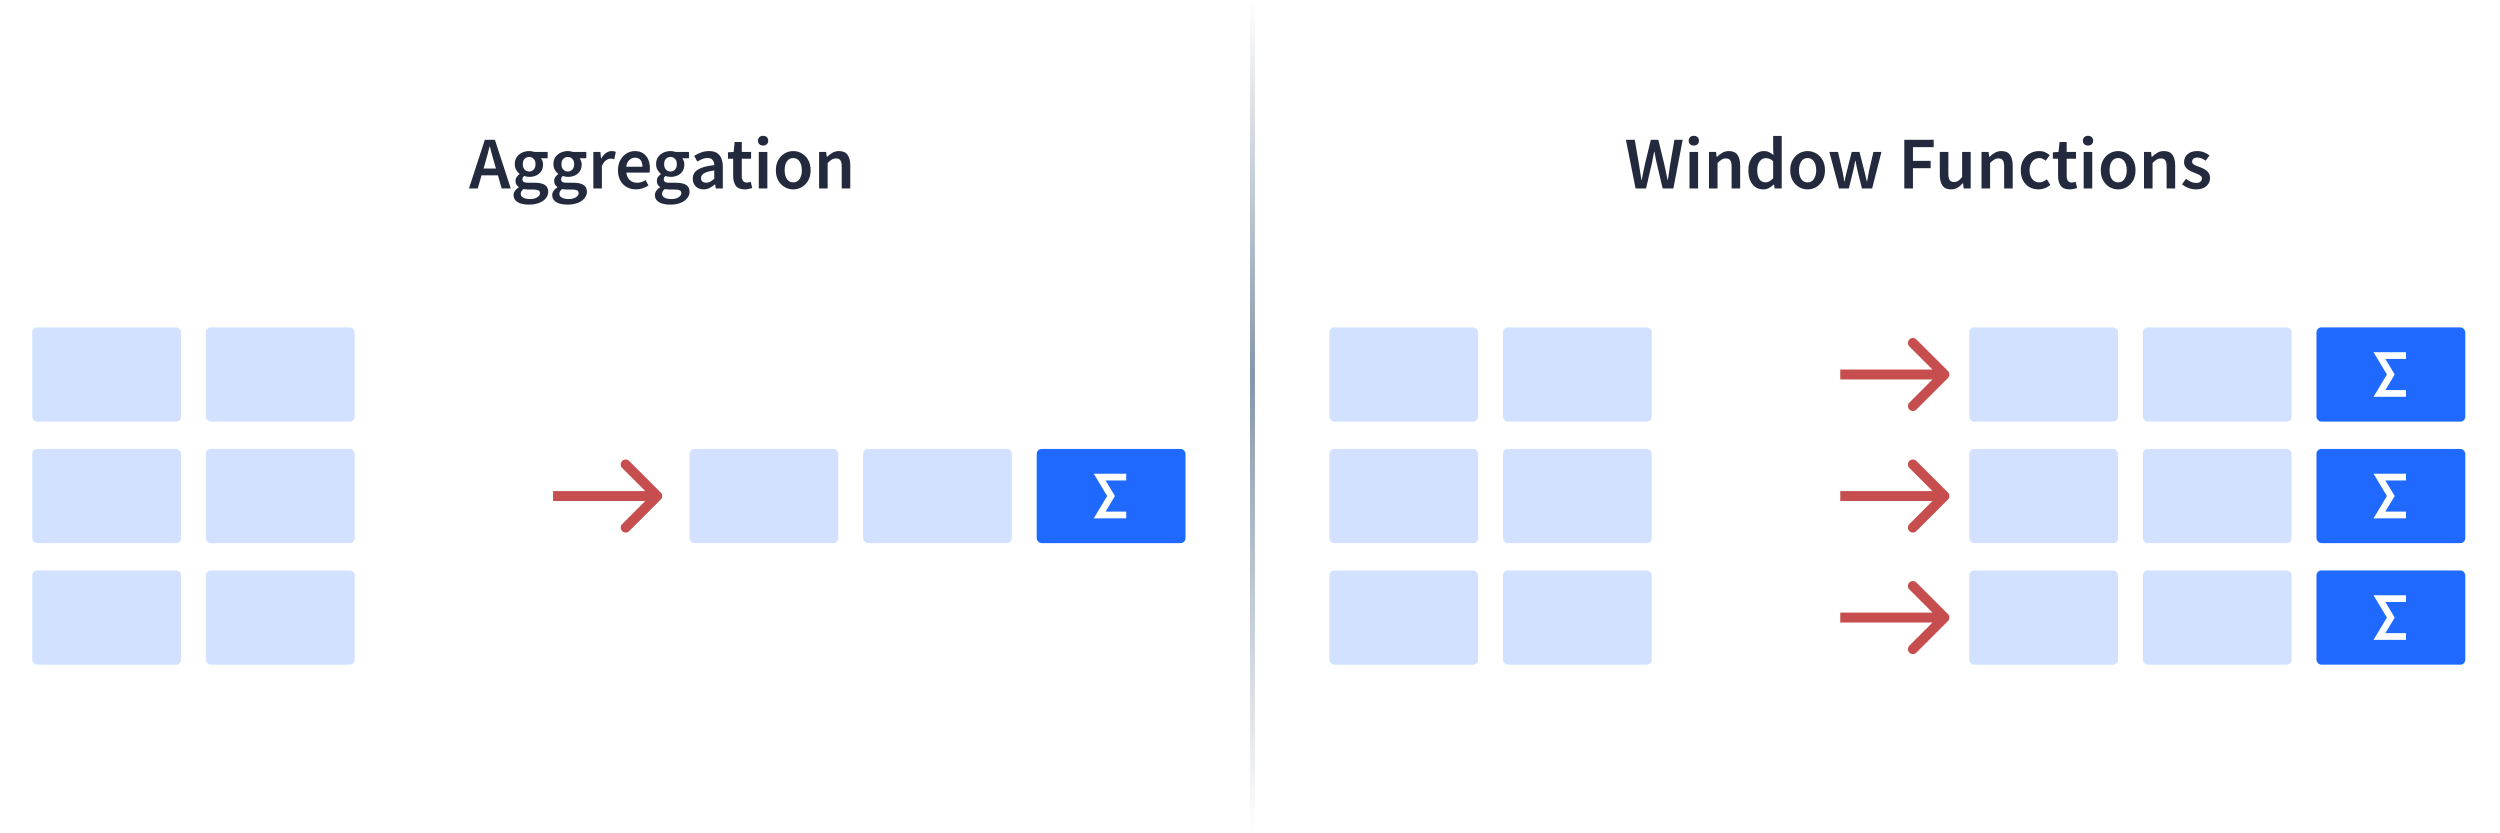 <svg width="1008" height="336" viewBox="0 0 1008 336" fill="none" xmlns="http://www.w3.org/2000/svg">
<rect width="1008" height="336" fill="white"/>
<rect opacity="0.2" x="13" y="132" width="60" height="38" rx="2" fill="#1F69FF"/>
<rect opacity="0.2" x="536" y="132" width="60" height="38" rx="2" fill="#1F69FF"/>
<rect opacity="0.2" x="794" y="132" width="60" height="38" rx="2" fill="#1F69FF"/>
<rect opacity="0.2" x="13" y="181" width="60" height="38" rx="2" fill="#1F69FF"/>
<rect opacity="0.2" x="536" y="181" width="60" height="38" rx="2" fill="#1F69FF"/>
<rect opacity="0.2" x="794" y="181" width="60" height="38" rx="2" fill="#1F69FF"/>
<rect opacity="0.2" x="278" y="181" width="60" height="38" rx="2" fill="#1F69FF"/>
<rect opacity="0.2" x="13" y="230" width="60" height="38" rx="2" fill="#1F69FF"/>
<rect opacity="0.2" x="536" y="230" width="60" height="38" rx="2" fill="#1F69FF"/>
<rect opacity="0.2" x="794" y="230" width="60" height="38" rx="2" fill="#1F69FF"/>
<mask id="path-11-inside-1_1_2" fill="white">
<rect x="153" y="132" width="60" height="38" rx="2"/>
</mask>
<rect x="153" y="132" width="60" height="38" rx="2" fill="#1F69FF" fill-opacity="0.2" stroke="#1F69FF" stroke-width="6" mask="url(#path-11-inside-1_1_2)"/>
<mask id="path-12-inside-2_1_2" fill="white">
<rect x="676" y="132" width="60" height="38" rx="2"/>
</mask>
<rect x="676" y="132" width="60" height="38" rx="2" fill="#1F69FF" fill-opacity="0.2" stroke="#1F69FF" stroke-width="6" mask="url(#path-12-inside-2_1_2)"/>
<rect x="934" y="132" width="60" height="38" rx="2" fill="#1F69FF"/>
<mask id="path-14-inside-3_1_2" fill="white">
<rect x="153" y="181" width="60" height="38" rx="2"/>
</mask>
<rect x="153" y="181" width="60" height="38" rx="2" fill="#1F69FF" fill-opacity="0.2" stroke="#1F69FF" stroke-width="6" mask="url(#path-14-inside-3_1_2)"/>
<mask id="path-15-inside-4_1_2" fill="white">
<rect x="676" y="181" width="60" height="38" rx="2"/>
</mask>
<rect x="676" y="181" width="60" height="38" rx="2" fill="#1F69FF" fill-opacity="0.2" stroke="#1F69FF" stroke-width="6" mask="url(#path-15-inside-4_1_2)"/>
<rect x="934" y="181" width="60" height="38" rx="2" fill="#1F69FF"/>
<rect x="418" y="181" width="60" height="38" rx="2" fill="#1F69FF"/>
<mask id="path-18-inside-5_1_2" fill="white">
<rect x="153" y="230" width="60" height="38" rx="2"/>
</mask>
<rect x="153" y="230" width="60" height="38" rx="2" fill="#1F69FF" fill-opacity="0.2" stroke="#1F69FF" stroke-width="6" mask="url(#path-18-inside-5_1_2)"/>
<mask id="path-19-inside-6_1_2" fill="white">
<rect x="676" y="230" width="60" height="38" rx="2"/>
</mask>
<rect x="676" y="230" width="60" height="38" rx="2" fill="#1F69FF" fill-opacity="0.2" stroke="#1F69FF" stroke-width="6" mask="url(#path-19-inside-6_1_2)"/>
<rect x="934" y="230" width="60" height="38" rx="2" fill="#1F69FF"/>
<rect opacity="0.2" x="83" y="132" width="60" height="38" rx="2" fill="#1F69FF"/>
<rect opacity="0.2" x="606" y="132" width="60" height="38" rx="2" fill="#1F69FF"/>
<rect opacity="0.2" x="864" y="132" width="60" height="38" rx="2" fill="#1F69FF"/>
<rect opacity="0.2" x="83" y="181" width="60" height="38" rx="2" fill="#1F69FF"/>
<rect opacity="0.2" x="606" y="181" width="60" height="38" rx="2" fill="#1F69FF"/>
<rect opacity="0.2" x="864" y="181" width="60" height="38" rx="2" fill="#1F69FF"/>
<rect opacity="0.2" x="348" y="181" width="60" height="38" rx="2" fill="#1F69FF"/>
<rect opacity="0.2" x="83" y="230" width="60" height="38" rx="2" fill="#1F69FF"/>
<rect opacity="0.2" x="606" y="230" width="60" height="38" rx="2" fill="#1F69FF"/>
<rect opacity="0.2" x="864" y="230" width="60" height="38" rx="2" fill="#1F69FF"/>
<path d="M266.414 201.414C267.195 200.633 267.195 199.367 266.414 198.586L253.686 185.858C252.905 185.077 251.639 185.077 250.858 185.858C250.077 186.639 250.077 187.905 250.858 188.686L262.172 200L250.858 211.314C250.077 212.095 250.077 213.361 250.858 214.142C251.639 214.923 252.905 214.923 253.686 214.142L266.414 201.414ZM223 202H265V198H223V202Z" fill="#C74E4E"/>
<path d="M785.414 201.414C786.195 200.633 786.195 199.367 785.414 198.586L772.686 185.858C771.905 185.077 770.639 185.077 769.858 185.858C769.077 186.639 769.077 187.905 769.858 188.686L781.172 200L769.858 211.314C769.077 212.095 769.077 213.361 769.858 214.142C770.639 214.923 771.905 214.923 772.686 214.142L785.414 201.414ZM742 202H784V198H742V202Z" fill="#C74E4E"/>
<path d="M785.414 152.414C786.195 151.633 786.195 150.367 785.414 149.586L772.686 136.858C771.905 136.077 770.639 136.077 769.858 136.858C769.077 137.639 769.077 138.905 769.858 139.686L781.172 151L769.858 162.314C769.077 163.095 769.077 164.361 769.858 165.142C770.639 165.923 771.905 165.923 772.686 165.142L785.414 152.414ZM742 153H784V149H742V153Z" fill="#C74E4E"/>
<path d="M785.414 250.414C786.195 249.633 786.195 248.367 785.414 247.586L772.686 234.858C771.905 234.077 770.639 234.077 769.858 234.858C769.077 235.639 769.077 236.905 769.858 237.686L781.172 249L769.858 260.314C769.077 261.095 769.077 262.361 769.858 263.142C770.639 263.923 771.905 263.923 772.686 263.142L785.414 250.414ZM742 251H784V247H742V251Z" fill="#C74E4E"/>
<line x1="505" y1="4.37114e-08" x2="505" y2="336" stroke="url(#paint0_linear_1_2)" stroke-width="2"/>
<path fill-rule="evenodd" clip-rule="evenodd" d="M441 191H454.091V193.727H445.776L449.544 200L445.776 206.273H454.091V209H441L446.406 200L441 191Z" fill="white"/>
<path fill-rule="evenodd" clip-rule="evenodd" d="M957 191H970.091V193.727H961.776L965.544 200L961.776 206.273H970.091V209H957L962.406 200L957 191Z" fill="white"/>
<path fill-rule="evenodd" clip-rule="evenodd" d="M957 142H970.091V144.727H961.776L965.544 151L961.776 157.273H970.091V160H957L962.406 151L957 142Z" fill="white"/>
<path fill-rule="evenodd" clip-rule="evenodd" d="M957 240H970.091V242.727H961.776L965.544 249L961.776 255.273H970.091V258H957L962.406 249L957 240Z" fill="white"/>
<path d="M195.654 65.56L194.964 67.96H199.974L199.284 65.56C198.964 64.52 198.654 63.45 198.354 62.35C198.074 61.25 197.794 60.16 197.514 59.08H197.394C197.134 60.18 196.854 61.28 196.554 62.38C196.274 63.46 195.974 64.52 195.654 65.56ZM189.084 76L195.474 56.38H199.554L205.944 76H202.284L200.754 70.69H194.154L192.624 76H189.084ZM213.192 82.51C212.032 82.51 210.982 82.37 210.042 82.09C209.122 81.81 208.392 81.38 207.852 80.8C207.332 80.24 207.072 79.53 207.072 78.67C207.072 77.45 207.772 76.4 209.172 75.52V75.4C208.792 75.16 208.472 74.84 208.212 74.44C207.972 74.04 207.852 73.54 207.852 72.94C207.852 72.36 208.012 71.84 208.332 71.38C208.672 70.9 209.052 70.51 209.472 70.21V70.09C208.972 69.71 208.522 69.18 208.122 68.5C207.742 67.82 207.552 67.05 207.552 66.19C207.552 65.05 207.822 64.09 208.362 63.31C208.902 62.53 209.612 61.94 210.492 61.54C211.392 61.12 212.352 60.91 213.372 60.91C213.772 60.91 214.152 60.95 214.512 61.03C214.892 61.09 215.232 61.17 215.532 61.27H220.812V63.82H218.112C218.352 64.1 218.552 64.46 218.712 64.9C218.872 65.32 218.952 65.79 218.952 66.31C218.952 67.39 218.702 68.31 218.202 69.07C217.702 69.81 217.032 70.37 216.192 70.75C215.352 71.13 214.412 71.32 213.372 71.32C213.052 71.32 212.722 71.29 212.382 71.23C212.042 71.17 211.702 71.07 211.362 70.93C211.142 71.13 210.962 71.33 210.822 71.53C210.702 71.73 210.642 72 210.642 72.34C210.642 72.76 210.812 73.09 211.152 73.33C211.512 73.57 212.142 73.69 213.042 73.69H215.652C217.432 73.69 218.772 73.98 219.672 74.56C220.592 75.12 221.052 76.04 221.052 77.32C221.052 78.28 220.732 79.15 220.092 79.93C219.452 80.73 218.542 81.36 217.362 81.82C216.182 82.28 214.792 82.51 213.192 82.51ZM213.372 69.16C214.072 69.16 214.672 68.9 215.172 68.38C215.672 67.86 215.922 67.13 215.922 66.19C215.922 65.27 215.672 64.56 215.172 64.06C214.692 63.54 214.092 63.28 213.372 63.28C212.652 63.28 212.042 63.53 211.542 64.03C211.042 64.53 210.792 65.25 210.792 66.19C210.792 67.13 211.042 67.86 211.542 68.38C212.042 68.9 212.652 69.16 213.372 69.16ZM213.732 80.26C214.912 80.26 215.872 80.02 216.612 79.54C217.352 79.06 217.722 78.51 217.722 77.89C217.722 77.31 217.492 76.92 217.032 76.72C216.592 76.52 215.952 76.42 215.112 76.42H213.102C212.302 76.42 211.632 76.35 211.092 76.21C210.332 76.79 209.952 77.44 209.952 78.16C209.952 78.82 210.292 79.33 210.972 79.69C211.652 80.07 212.572 80.26 213.732 80.26ZM228.778 82.51C227.618 82.51 226.568 82.37 225.628 82.09C224.708 81.81 223.978 81.38 223.438 80.8C222.918 80.24 222.658 79.53 222.658 78.67C222.658 77.45 223.358 76.4 224.758 75.52V75.4C224.378 75.16 224.058 74.84 223.798 74.44C223.558 74.04 223.438 73.54 223.438 72.94C223.438 72.36 223.598 71.84 223.918 71.38C224.258 70.9 224.638 70.51 225.058 70.21V70.09C224.558 69.71 224.108 69.18 223.708 68.5C223.328 67.82 223.138 67.05 223.138 66.19C223.138 65.05 223.408 64.09 223.948 63.31C224.488 62.53 225.198 61.94 226.078 61.54C226.978 61.12 227.938 60.91 228.958 60.91C229.358 60.91 229.738 60.95 230.098 61.03C230.478 61.09 230.818 61.17 231.118 61.27H236.398V63.82H233.698C233.938 64.1 234.138 64.46 234.298 64.9C234.458 65.32 234.538 65.79 234.538 66.31C234.538 67.39 234.288 68.31 233.788 69.07C233.288 69.81 232.618 70.37 231.778 70.75C230.938 71.13 229.998 71.32 228.958 71.32C228.638 71.32 228.308 71.29 227.968 71.23C227.628 71.17 227.288 71.07 226.948 70.93C226.728 71.13 226.548 71.33 226.408 71.53C226.288 71.73 226.228 72 226.228 72.34C226.228 72.76 226.398 73.09 226.738 73.33C227.098 73.57 227.728 73.69 228.628 73.69H231.238C233.018 73.69 234.358 73.98 235.258 74.56C236.178 75.12 236.638 76.04 236.638 77.32C236.638 78.28 236.318 79.15 235.678 79.93C235.038 80.73 234.128 81.36 232.948 81.82C231.768 82.28 230.378 82.51 228.778 82.51ZM228.958 69.16C229.658 69.16 230.258 68.9 230.758 68.38C231.258 67.86 231.508 67.13 231.508 66.19C231.508 65.27 231.258 64.56 230.758 64.06C230.278 63.54 229.678 63.28 228.958 63.28C228.238 63.28 227.628 63.53 227.128 64.03C226.628 64.53 226.378 65.25 226.378 66.19C226.378 67.13 226.628 67.86 227.128 68.38C227.628 68.9 228.238 69.16 228.958 69.16ZM229.318 80.26C230.498 80.26 231.458 80.02 232.198 79.54C232.938 79.06 233.308 78.51 233.308 77.89C233.308 77.31 233.078 76.92 232.618 76.72C232.178 76.52 231.538 76.42 230.698 76.42H228.688C227.888 76.42 227.218 76.35 226.678 76.21C225.918 76.79 225.538 77.44 225.538 78.16C225.538 78.82 225.878 79.33 226.558 79.69C227.238 80.07 228.158 80.26 229.318 80.26ZM239.234 76V61.27H242.084L242.324 63.88H242.444C242.964 62.92 243.594 62.19 244.334 61.69C245.074 61.17 245.834 60.91 246.614 60.91C247.314 60.91 247.874 61.01 248.294 61.21L247.694 64.21C247.434 64.13 247.194 64.07 246.974 64.03C246.754 63.99 246.484 63.97 246.164 63.97C245.584 63.97 244.974 64.2 244.334 64.66C243.694 65.1 243.144 65.88 242.684 67V76H239.234ZM256.432 76.36C255.072 76.36 253.842 76.06 252.742 75.46C251.642 74.84 250.772 73.96 250.132 72.82C249.492 71.66 249.172 70.27 249.172 68.65C249.172 67.05 249.492 65.67 250.132 64.51C250.792 63.35 251.642 62.46 252.682 61.84C253.722 61.22 254.812 60.91 255.952 60.91C257.292 60.91 258.412 61.21 259.312 61.81C260.212 62.39 260.892 63.21 261.352 64.27C261.812 65.31 262.042 66.52 262.042 67.9C262.042 68.62 261.992 69.18 261.892 69.58H252.532C252.692 70.88 253.162 71.89 253.942 72.61C254.722 73.33 255.702 73.69 256.882 73.69C257.522 73.69 258.112 73.6 258.652 73.42C259.212 73.22 259.762 72.95 260.302 72.61L261.472 74.77C260.772 75.23 259.992 75.61 259.132 75.91C258.272 76.21 257.372 76.36 256.432 76.36ZM252.502 67.24H259.042C259.042 66.1 258.792 65.21 258.292 64.57C257.792 63.91 257.042 63.58 256.042 63.58C255.182 63.58 254.412 63.9 253.732 64.54C253.072 65.16 252.662 66.06 252.502 67.24ZM270.174 82.51C269.014 82.51 267.964 82.37 267.024 82.09C266.104 81.81 265.374 81.38 264.834 80.8C264.314 80.24 264.054 79.53 264.054 78.67C264.054 77.45 264.754 76.4 266.154 75.52V75.4C265.774 75.16 265.454 74.84 265.194 74.44C264.954 74.04 264.834 73.54 264.834 72.94C264.834 72.36 264.994 71.84 265.314 71.38C265.654 70.9 266.034 70.51 266.454 70.21V70.09C265.954 69.71 265.504 69.18 265.104 68.5C264.724 67.82 264.534 67.05 264.534 66.19C264.534 65.05 264.804 64.09 265.344 63.31C265.884 62.53 266.594 61.94 267.474 61.54C268.374 61.12 269.334 60.91 270.354 60.91C270.754 60.91 271.134 60.95 271.494 61.03C271.874 61.09 272.214 61.17 272.514 61.27H277.794V63.82H275.094C275.334 64.1 275.534 64.46 275.694 64.9C275.854 65.32 275.934 65.79 275.934 66.31C275.934 67.39 275.684 68.31 275.184 69.07C274.684 69.81 274.014 70.37 273.174 70.75C272.334 71.13 271.394 71.32 270.354 71.32C270.034 71.32 269.704 71.29 269.364 71.23C269.024 71.17 268.684 71.07 268.344 70.93C268.124 71.13 267.944 71.33 267.804 71.53C267.684 71.73 267.624 72 267.624 72.34C267.624 72.76 267.794 73.09 268.134 73.33C268.494 73.57 269.124 73.69 270.024 73.69H272.634C274.414 73.69 275.754 73.98 276.654 74.56C277.574 75.12 278.034 76.04 278.034 77.32C278.034 78.28 277.714 79.15 277.074 79.93C276.434 80.73 275.524 81.36 274.344 81.82C273.164 82.28 271.774 82.51 270.174 82.51ZM270.354 69.16C271.054 69.16 271.654 68.9 272.154 68.38C272.654 67.86 272.904 67.13 272.904 66.19C272.904 65.27 272.654 64.56 272.154 64.06C271.674 63.54 271.074 63.28 270.354 63.28C269.634 63.28 269.024 63.53 268.524 64.03C268.024 64.53 267.774 65.25 267.774 66.19C267.774 67.13 268.024 67.86 268.524 68.38C269.024 68.9 269.634 69.16 270.354 69.16ZM270.714 80.26C271.894 80.26 272.854 80.02 273.594 79.54C274.334 79.06 274.704 78.51 274.704 77.89C274.704 77.31 274.474 76.92 274.014 76.72C273.574 76.52 272.934 76.42 272.094 76.42H270.084C269.284 76.42 268.614 76.35 268.074 76.21C267.314 76.79 266.934 77.44 266.934 78.16C266.934 78.82 267.274 79.33 267.954 79.69C268.634 80.07 269.554 80.26 270.714 80.26ZM283.673 76.36C282.393 76.36 281.343 75.96 280.523 75.16C279.723 74.36 279.323 73.32 279.323 72.04C279.323 70.46 280.013 69.24 281.393 68.38C282.773 67.5 284.973 66.9 287.993 66.58C287.973 65.8 287.763 65.13 287.363 64.57C286.983 63.99 286.293 63.7 285.293 63.7C284.573 63.7 283.863 63.84 283.163 64.12C282.483 64.4 281.813 64.74 281.153 65.14L279.893 62.83C280.713 62.31 281.633 61.86 282.653 61.48C283.693 61.1 284.793 60.91 285.953 60.91C287.793 60.91 289.163 61.46 290.063 62.56C290.983 63.64 291.443 65.21 291.443 67.27V76H288.593L288.353 74.38H288.233C287.573 74.94 286.863 75.41 286.103 75.79C285.363 76.17 284.553 76.36 283.673 76.36ZM284.783 73.66C285.383 73.66 285.923 73.52 286.403 73.24C286.903 72.94 287.433 72.54 287.993 72.04V68.74C285.993 69 284.603 69.39 283.823 69.91C283.043 70.41 282.653 71.03 282.653 71.77C282.653 72.43 282.853 72.91 283.253 73.21C283.653 73.51 284.163 73.66 284.783 73.66ZM300.293 76.36C298.593 76.36 297.383 75.87 296.663 74.89C295.963 73.89 295.613 72.6 295.613 71.02V64H293.513V61.42L295.793 61.27L296.213 57.25H299.093V61.27H302.843V64H299.093V71.02C299.093 72.74 299.783 73.6 301.163 73.6C301.423 73.6 301.693 73.57 301.973 73.51C302.253 73.43 302.493 73.35 302.693 73.27L303.293 75.82C302.893 75.96 302.433 76.08 301.913 76.18C301.413 76.3 300.873 76.36 300.293 76.36ZM305.943 76V61.27H309.393V76H305.943ZM307.683 58.69C307.063 58.69 306.563 58.51 306.183 58.15C305.803 57.79 305.613 57.31 305.613 56.71C305.613 56.13 305.803 55.66 306.183 55.3C306.563 54.94 307.063 54.76 307.683 54.76C308.303 54.76 308.803 54.94 309.183 55.3C309.563 55.66 309.753 56.13 309.753 56.71C309.753 57.31 309.563 57.79 309.183 58.15C308.803 58.51 308.303 58.69 307.683 58.69ZM319.824 76.36C318.604 76.36 317.464 76.06 316.404 75.46C315.344 74.84 314.484 73.96 313.824 72.82C313.164 71.66 312.834 70.27 312.834 68.65C312.834 67.01 313.164 65.62 313.824 64.48C314.484 63.32 315.344 62.44 316.404 61.84C317.464 61.22 318.604 60.91 319.824 60.91C321.064 60.91 322.214 61.22 323.274 61.84C324.334 62.44 325.194 63.32 325.854 64.48C326.514 65.62 326.844 67.01 326.844 68.65C326.844 70.27 326.514 71.66 325.854 72.82C325.194 73.96 324.334 74.84 323.274 75.46C322.214 76.06 321.064 76.36 319.824 76.36ZM319.824 73.54C320.904 73.54 321.754 73.09 322.374 72.19C322.994 71.29 323.304 70.11 323.304 68.65C323.304 67.17 322.994 65.98 322.374 65.08C321.754 64.18 320.904 63.73 319.824 63.73C318.744 63.73 317.894 64.18 317.274 65.08C316.674 65.98 316.374 67.17 316.374 68.65C316.374 70.11 316.674 71.29 317.274 72.19C317.894 73.09 318.744 73.54 319.824 73.54ZM330.259 76V61.27H333.109L333.349 63.25H333.469C334.129 62.61 334.849 62.06 335.629 61.6C336.409 61.14 337.299 60.91 338.299 60.91C339.879 60.91 341.029 61.42 341.749 62.44C342.469 63.46 342.829 64.9 342.829 66.76V76H339.379V67.21C339.379 65.99 339.199 65.13 338.839 64.63C338.479 64.13 337.889 63.88 337.069 63.88C336.429 63.88 335.859 64.04 335.359 64.36C334.879 64.66 334.329 65.11 333.709 65.71V76H330.259Z" fill="#232A3D"/>
<path d="M659.463 76L655.563 56.38H659.133L660.843 66.28C661.003 67.32 661.163 68.37 661.323 69.43C661.503 70.47 661.663 71.51 661.803 72.55H661.923C662.143 71.51 662.353 70.47 662.553 69.43C662.773 68.37 662.993 67.32 663.213 66.28L665.613 56.38H668.643L671.043 66.28C671.263 67.3 671.483 68.34 671.703 69.4C671.923 70.44 672.143 71.49 672.363 72.55H672.483C672.643 71.49 672.803 70.44 672.963 69.4C673.123 68.36 673.273 67.32 673.413 66.28L675.123 56.38H678.453L674.703 76H670.383L667.953 65.68C667.793 64.92 667.633 64.16 667.473 63.4C667.333 62.64 667.203 61.89 667.083 61.15H666.963C666.823 61.89 666.673 62.64 666.513 63.4C666.373 64.16 666.223 64.92 666.063 65.68L663.693 76H659.463ZM681.208 76V61.27H684.658V76H681.208ZM682.948 58.69C682.328 58.69 681.828 58.51 681.448 58.15C681.068 57.79 680.878 57.31 680.878 56.71C680.878 56.13 681.068 55.66 681.448 55.3C681.828 54.94 682.328 54.76 682.948 54.76C683.568 54.76 684.068 54.94 684.448 55.3C684.828 55.66 685.018 56.13 685.018 56.71C685.018 57.31 684.828 57.79 684.448 58.15C684.068 58.51 683.568 58.69 682.948 58.69ZM689.059 76V61.27H691.909L692.149 63.25H692.269C692.929 62.61 693.649 62.06 694.429 61.6C695.209 61.14 696.099 60.91 697.099 60.91C698.679 60.91 699.829 61.42 700.549 62.44C701.269 63.46 701.629 64.9 701.629 66.76V76H698.179V67.21C698.179 65.99 697.999 65.13 697.639 64.63C697.279 64.13 696.689 63.88 695.869 63.88C695.229 63.88 694.659 64.04 694.159 64.36C693.679 64.66 693.129 65.11 692.509 65.71V76H689.059ZM711.006 76.36C709.166 76.36 707.696 75.68 706.596 74.32C705.496 72.96 704.946 71.07 704.946 68.65C704.946 67.05 705.236 65.67 705.816 64.51C706.416 63.35 707.196 62.46 708.156 61.84C709.116 61.22 710.126 60.91 711.186 60.91C712.026 60.91 712.736 61.06 713.316 61.36C713.916 61.64 714.496 62.03 715.056 62.53L714.936 60.16V54.82H718.386V76H715.536L715.296 74.41H715.176C714.636 74.95 714.006 75.41 713.286 75.79C712.566 76.17 711.806 76.36 711.006 76.36ZM711.846 73.51C712.946 73.51 713.976 72.96 714.936 71.86V64.99C714.436 64.53 713.936 64.21 713.436 64.03C712.936 63.85 712.436 63.76 711.936 63.76C710.996 63.76 710.186 64.19 709.506 65.05C708.846 65.89 708.516 67.08 708.516 68.62C708.516 70.2 708.806 71.41 709.386 72.25C709.966 73.09 710.786 73.51 711.846 73.51ZM728.81 76.36C727.59 76.36 726.45 76.06 725.39 75.46C724.33 74.84 723.47 73.96 722.81 72.82C722.15 71.66 721.82 70.27 721.82 68.65C721.82 67.01 722.15 65.62 722.81 64.48C723.47 63.32 724.33 62.44 725.39 61.84C726.45 61.22 727.59 60.91 728.81 60.91C730.05 60.91 731.2 61.22 732.26 61.84C733.32 62.44 734.18 63.32 734.84 64.48C735.5 65.62 735.83 67.01 735.83 68.65C735.83 70.27 735.5 71.66 734.84 72.82C734.18 73.96 733.32 74.84 732.26 75.46C731.2 76.06 730.05 76.36 728.81 76.36ZM728.81 73.54C729.89 73.54 730.74 73.09 731.36 72.19C731.98 71.29 732.29 70.11 732.29 68.65C732.29 67.17 731.98 65.98 731.36 65.08C730.74 64.18 729.89 63.73 728.81 63.73C727.73 63.73 726.88 64.18 726.26 65.08C725.66 65.98 725.36 67.17 725.36 68.65C725.36 70.11 725.66 71.29 726.26 72.19C726.88 73.09 727.73 73.54 728.81 73.54ZM741.499 76L737.599 61.27H741.079L742.849 68.92C743.009 69.62 743.139 70.32 743.239 71.02C743.359 71.72 743.489 72.43 743.629 73.15H743.749C743.889 72.43 744.029 71.72 744.169 71.02C744.329 70.3 744.499 69.6 744.679 68.92L746.599 61.27H749.749L751.699 68.92C751.879 69.62 752.049 70.32 752.209 71.02C752.369 71.72 752.529 72.43 752.689 73.15H752.809C752.949 72.43 753.079 71.72 753.199 71.02C753.319 70.32 753.449 69.62 753.589 68.92L755.359 61.27H758.599L754.849 76H750.739L749.029 69.13C748.869 68.43 748.719 67.74 748.579 67.06C748.439 66.36 748.289 65.62 748.129 64.84H748.009C747.869 65.62 747.729 66.36 747.589 67.06C747.449 67.76 747.299 68.46 747.139 69.16L745.459 76H741.499ZM767.816 76V56.38H779.666V59.32H771.296V64.87H778.436V67.81H771.296V76H767.816ZM786.662 76.36C785.082 76.36 783.932 75.85 783.212 74.83C782.492 73.81 782.132 72.37 782.132 70.51V61.27H785.582V70.06C785.582 71.28 785.762 72.14 786.122 72.64C786.482 73.14 787.062 73.39 787.862 73.39C788.502 73.39 789.062 73.23 789.542 72.91C790.042 72.59 790.572 72.07 791.132 71.35V61.27H794.582V76H791.762L791.492 73.84H791.402C790.762 74.6 790.062 75.21 789.302 75.67C788.542 76.13 787.662 76.36 786.662 76.36ZM798.952 76V61.27H801.802L802.042 63.25H802.162C802.822 62.61 803.542 62.06 804.322 61.6C805.102 61.14 805.992 60.91 806.992 60.91C808.572 60.91 809.722 61.42 810.442 62.44C811.162 63.46 811.522 64.9 811.522 66.76V76H808.072V67.21C808.072 65.99 807.892 65.13 807.532 64.63C807.172 64.13 806.582 63.88 805.762 63.88C805.122 63.88 804.552 64.04 804.052 64.36C803.572 64.66 803.022 65.11 802.402 65.71V76H798.952ZM821.889 76.36C820.549 76.36 819.339 76.06 818.259 75.46C817.199 74.84 816.349 73.96 815.709 72.82C815.089 71.66 814.779 70.27 814.779 68.65C814.779 67.01 815.119 65.62 815.799 64.48C816.479 63.32 817.379 62.44 818.499 61.84C819.639 61.22 820.859 60.91 822.159 60.91C823.099 60.91 823.919 61.07 824.619 61.39C825.319 61.71 825.939 62.1 826.479 62.56L824.799 64.81C824.419 64.47 824.029 64.21 823.629 64.03C823.229 63.83 822.799 63.73 822.339 63.73C821.159 63.73 820.189 64.18 819.429 65.08C818.689 65.98 818.319 67.17 818.319 68.65C818.319 70.11 818.679 71.29 819.399 72.19C820.139 73.09 821.089 73.54 822.249 73.54C822.829 73.54 823.369 73.42 823.869 73.18C824.389 72.92 824.859 72.62 825.279 72.28L826.689 74.56C826.009 75.16 825.249 75.61 824.409 75.91C823.569 76.21 822.729 76.36 821.889 76.36ZM834.493 76.36C832.793 76.36 831.583 75.87 830.863 74.89C830.163 73.89 829.813 72.6 829.813 71.02V64H827.713V61.42L829.993 61.27L830.413 57.25H833.293V61.27H837.043V64H833.293V71.02C833.293 72.74 833.983 73.6 835.363 73.6C835.623 73.6 835.893 73.57 836.173 73.51C836.453 73.43 836.693 73.35 836.893 73.27L837.493 75.82C837.093 75.96 836.633 76.08 836.113 76.18C835.613 76.3 835.073 76.36 834.493 76.36ZM840.143 76V61.27H843.593V76H840.143ZM841.883 58.69C841.263 58.69 840.763 58.51 840.383 58.15C840.003 57.79 839.813 57.31 839.813 56.71C839.813 56.13 840.003 55.66 840.383 55.3C840.763 54.94 841.263 54.76 841.883 54.76C842.503 54.76 843.003 54.94 843.383 55.3C843.763 55.66 843.953 56.13 843.953 56.71C843.953 57.31 843.763 57.79 843.383 58.15C843.003 58.51 842.503 58.69 841.883 58.69ZM854.025 76.36C852.805 76.36 851.665 76.06 850.605 75.46C849.545 74.84 848.685 73.96 848.025 72.82C847.365 71.66 847.035 70.27 847.035 68.65C847.035 67.01 847.365 65.62 848.025 64.48C848.685 63.32 849.545 62.44 850.605 61.84C851.665 61.22 852.805 60.91 854.025 60.91C855.265 60.91 856.415 61.22 857.475 61.84C858.535 62.44 859.395 63.32 860.055 64.48C860.715 65.62 861.045 67.01 861.045 68.65C861.045 70.27 860.715 71.66 860.055 72.82C859.395 73.96 858.535 74.84 857.475 75.46C856.415 76.06 855.265 76.36 854.025 76.36ZM854.025 73.54C855.105 73.54 855.955 73.09 856.575 72.19C857.195 71.29 857.505 70.11 857.505 68.65C857.505 67.17 857.195 65.98 856.575 65.08C855.955 64.18 855.105 63.73 854.025 63.73C852.945 63.73 852.095 64.18 851.475 65.08C850.875 65.98 850.575 67.17 850.575 68.65C850.575 70.11 850.875 71.29 851.475 72.19C852.095 73.09 852.945 73.54 854.025 73.54ZM864.46 76V61.27H867.31L867.55 63.25H867.67C868.33 62.61 869.05 62.06 869.83 61.6C870.61 61.14 871.5 60.91 872.5 60.91C874.08 60.91 875.23 61.42 875.95 62.44C876.67 63.46 877.03 64.9 877.03 66.76V76H873.58V67.21C873.58 65.99 873.4 65.13 873.04 64.63C872.68 64.13 872.09 63.88 871.27 63.88C870.63 63.88 870.06 64.04 869.56 64.36C869.08 64.66 868.53 65.11 867.91 65.71V76H864.46ZM885.357 76.36C884.357 76.36 883.357 76.17 882.357 75.79C881.357 75.39 880.497 74.9 879.777 74.32L881.397 72.1C882.057 72.6 882.717 73 883.377 73.3C884.037 73.6 884.737 73.75 885.477 73.75C886.277 73.75 886.867 73.58 887.247 73.24C887.627 72.9 887.817 72.48 887.817 71.98C887.817 71.56 887.657 71.22 887.337 70.96C887.037 70.68 886.647 70.44 886.167 70.24C885.687 70.02 885.187 69.81 884.667 69.61C884.027 69.37 883.387 69.08 882.747 68.74C882.127 68.38 881.617 67.93 881.217 67.39C880.817 66.83 880.617 66.14 880.617 65.32C880.617 64.02 881.097 62.96 882.057 62.14C883.017 61.32 884.317 60.91 885.957 60.91C886.997 60.91 887.927 61.09 888.747 61.45C889.567 61.81 890.277 62.22 890.877 62.68L889.287 64.78C888.767 64.4 888.237 64.1 887.697 63.88C887.177 63.64 886.627 63.52 886.047 63.52C885.307 63.52 884.757 63.68 884.397 64C884.037 64.3 883.857 64.68 883.857 65.14C883.857 65.72 884.157 66.16 884.757 66.46C885.357 66.76 886.057 67.05 886.857 67.33C887.537 67.57 888.197 67.87 888.837 68.23C889.477 68.57 890.007 69.02 890.427 69.58C890.867 70.14 891.087 70.88 891.087 71.8C891.087 73.06 890.597 74.14 889.617 75.04C888.637 75.92 887.217 76.36 885.357 76.36Z" fill="#232A3D"/>
<defs>
<linearGradient id="paint0_linear_1_2" x1="504.002" y1="336" x2="504.001" y2="-2.53985e-09" gradientUnits="userSpaceOnUse">
<stop stop-color="#8596AD" stop-opacity="0"/>
<stop offset="0.547" stop-color="#8596AD"/>
<stop offset="1" stop-color="#8596AD" stop-opacity="0"/>
</linearGradient>
</defs>
</svg>
